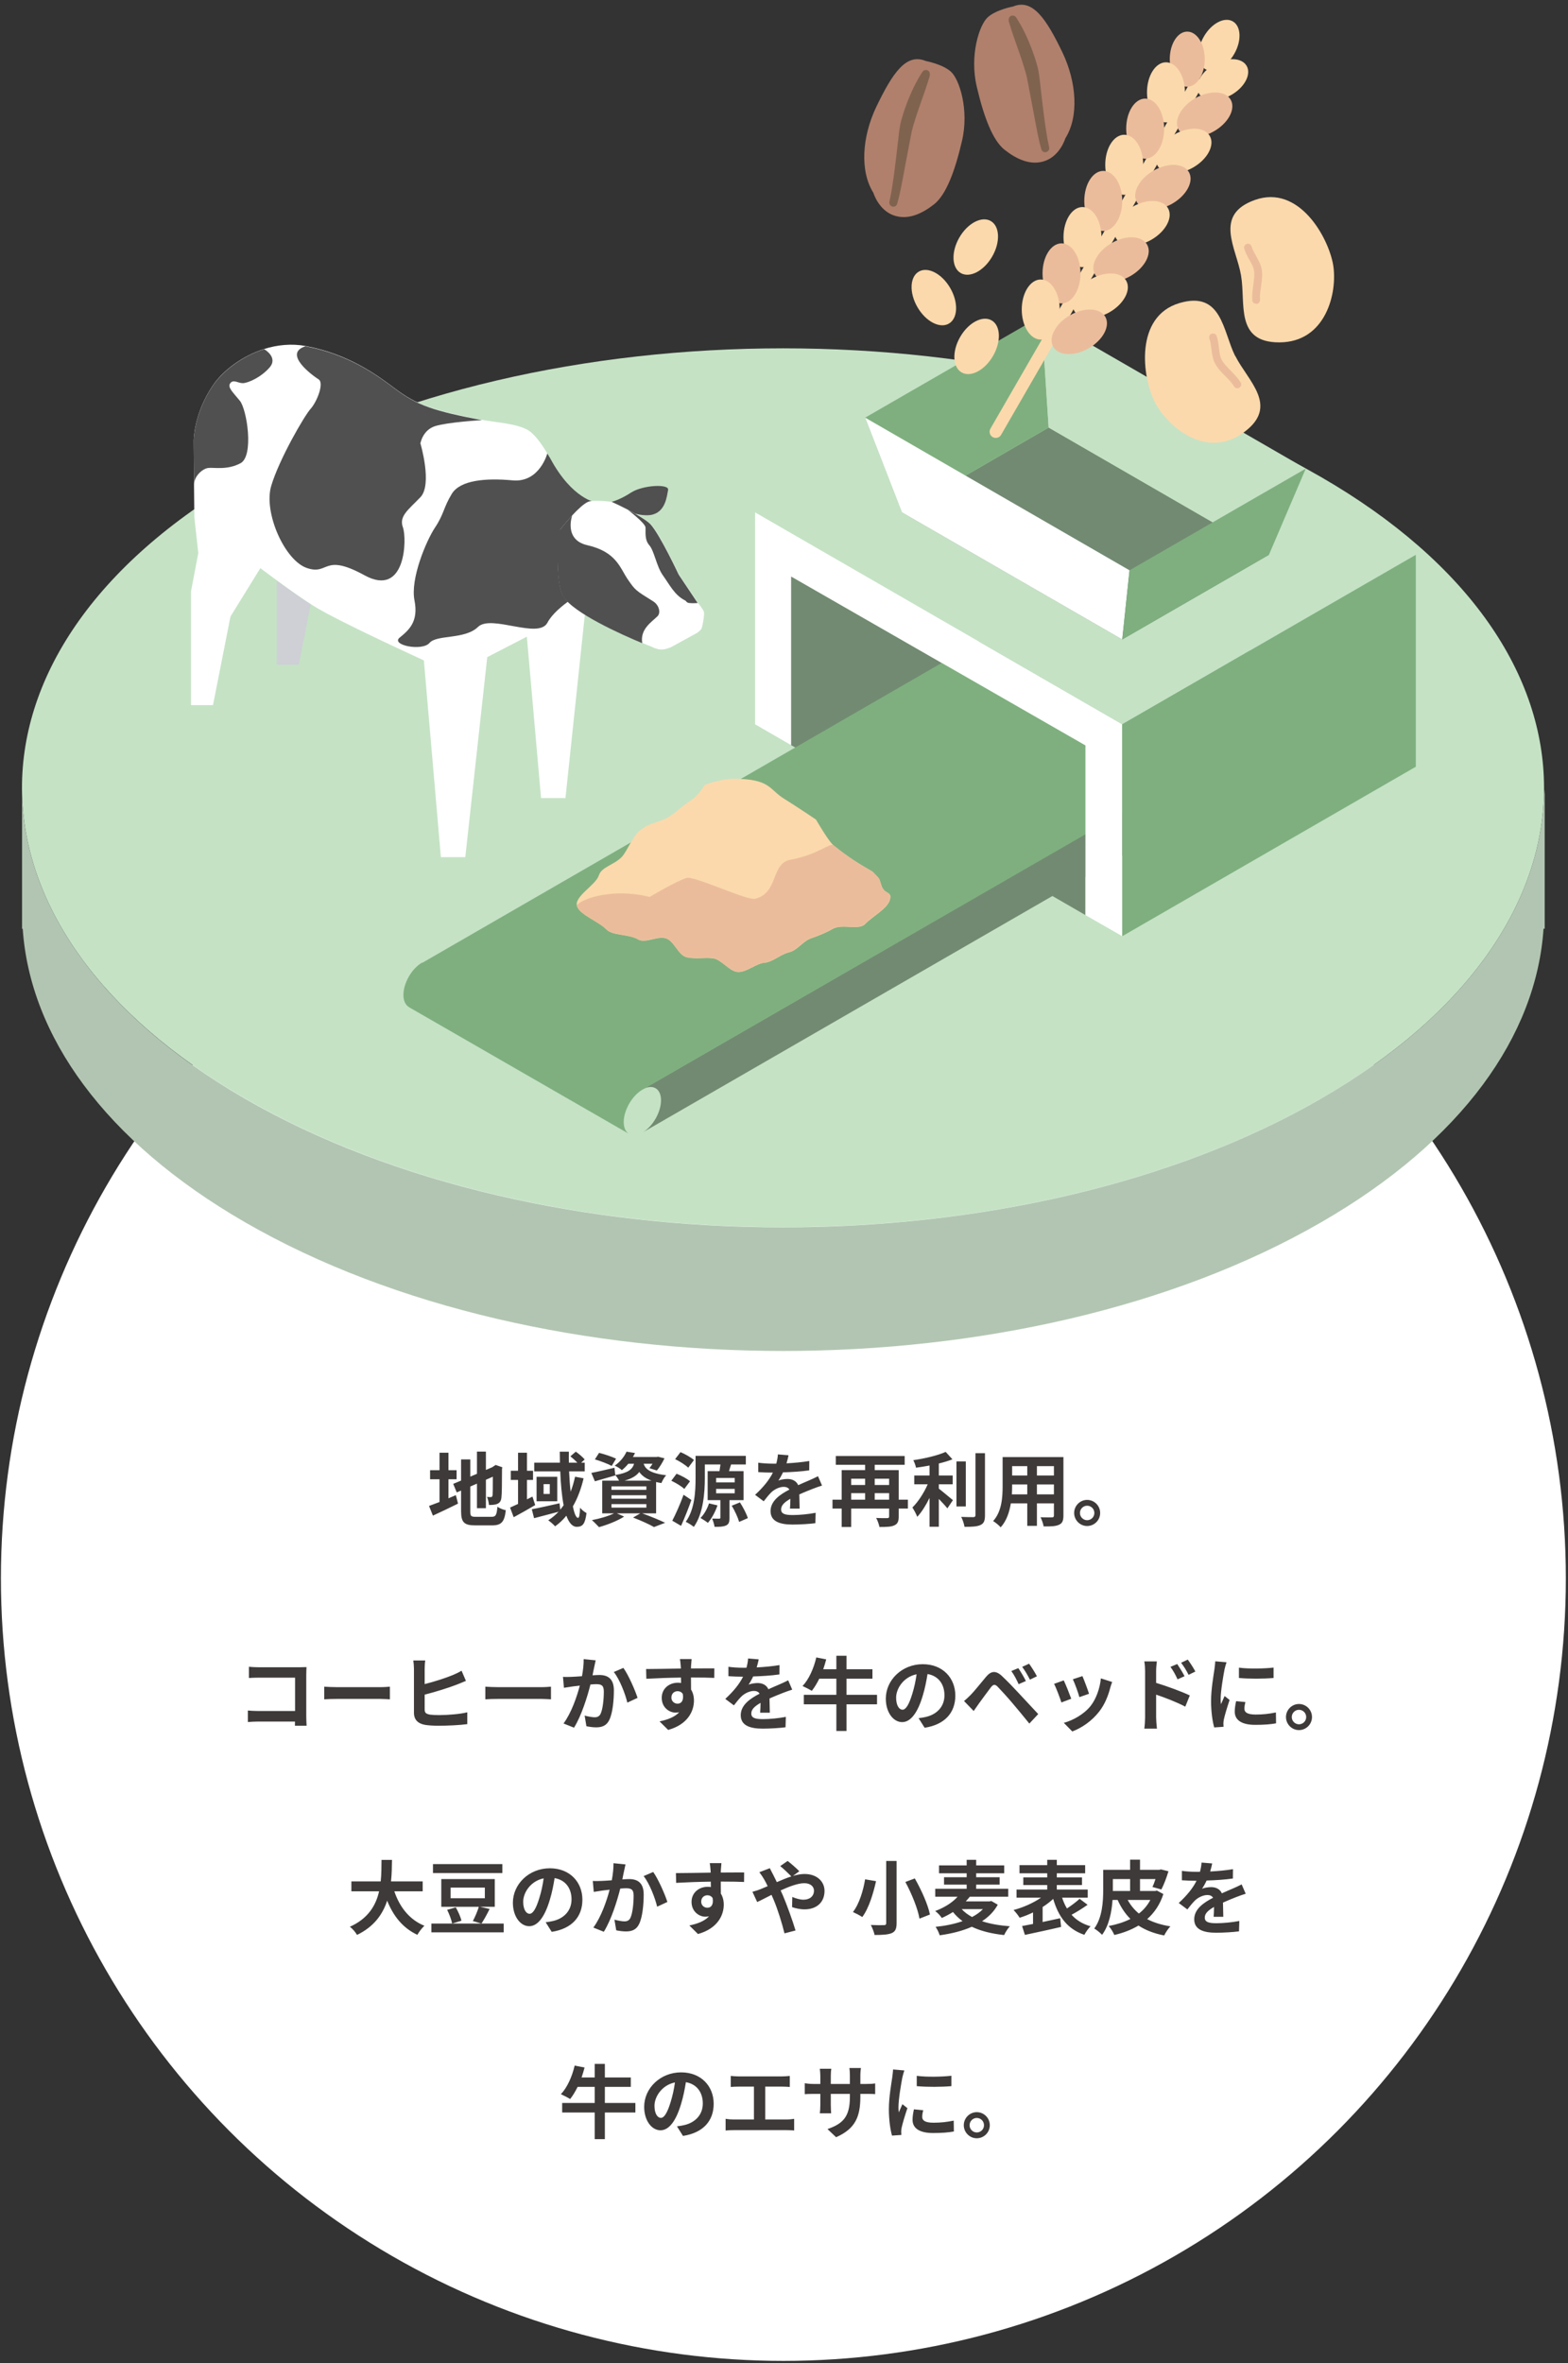 <svg width="292" height="440" viewBox="0 0 292 440" fill="none" xmlns="http://www.w3.org/2000/svg">
<rect x="0" y="0" width="292" height="440" fill="#333333" stroke="none"/>
<circle cx="145.884" cy="293.881" r="145.714" fill="white"/>
<path d="M83.512 275.44V278.98C83.977 278.785 84.442 278.59 84.892 278.395L85.297 279.97C83.707 280.765 81.997 281.575 80.617 282.205L79.897 280.405C80.437 280.21 81.097 279.955 81.847 279.67V275.44H80.092V273.745H81.847V270.49H83.512V273.745H85.027V275.44H83.512ZM88.627 282.43H91.522C92.347 282.43 92.497 282.085 92.632 280.555C93.007 280.825 93.697 281.11 94.192 281.2C93.952 283.3 93.427 284.02 91.672 284.02H88.477C86.452 284.02 85.867 283.465 85.867 281.395V277.54L85.057 277.885L84.397 276.295L85.867 275.68V271.735H87.577V274.945L88.822 274.42V270.28H90.487V273.7L91.672 273.19L91.987 272.98L92.302 272.77L93.547 273.205L93.487 273.505C93.487 276.355 93.457 278.155 93.382 278.77C93.337 279.46 93.067 279.82 92.617 280.015C92.182 280.21 91.537 280.225 91.057 280.225C91.012 279.76 90.877 279.1 90.682 278.725C90.937 278.755 91.267 278.755 91.402 278.755C91.582 278.755 91.672 278.695 91.732 278.425C91.762 278.185 91.777 277.09 91.777 274.96L90.487 275.53V280.825H88.822V276.25L87.577 276.79V281.425C87.577 282.295 87.712 282.43 88.627 282.43ZM99.157 278.665L99.667 280.24C98.347 281.02 96.892 281.845 95.662 282.505L94.987 280.705C95.407 280.525 95.917 280.285 96.472 280.03V275.56H95.122V273.85H96.472V270.49H98.137V273.85H99.262V275.56H98.137V279.175L99.157 278.665ZM107.092 274.96L108.682 275.26C108.217 277.225 107.557 278.98 106.687 280.48C106.942 281.815 107.287 282.625 107.647 282.625C107.857 282.625 107.977 282.07 108.022 280.735C108.352 281.155 108.847 281.53 109.222 281.725C108.967 283.72 108.532 284.29 107.407 284.29C106.567 284.29 105.937 283.495 105.472 282.22C104.857 282.985 104.152 283.645 103.372 284.2C103.132 283.9 102.472 283.33 102.097 283.075C102.817 282.625 103.447 282.085 104.017 281.485C102.427 281.905 100.747 282.355 99.457 282.685L99.037 281.02C100.342 280.78 102.307 280.33 104.197 279.91L104.332 281.095C104.557 280.825 104.767 280.555 104.962 280.27C104.617 278.485 104.422 276.295 104.332 273.97H99.487V272.35H104.272C104.257 271.66 104.242 270.985 104.242 270.295H105.937C105.922 270.985 105.922 271.66 105.937 272.35H107.527C107.152 271.96 106.657 271.51 106.222 271.165L107.227 270.295C107.812 270.715 108.532 271.315 108.877 271.75L108.232 272.35H108.892V273.97H105.982C106.042 275.335 106.132 276.61 106.267 277.75C106.612 276.88 106.867 275.965 107.092 274.96ZM102.382 278.17V276.34H101.227V278.17H102.382ZM99.922 274.975H103.777V279.535H99.922V274.975ZM114.727 271.6L113.917 272.95C113.227 272.575 111.817 272.035 110.782 271.735L111.562 270.52C112.552 270.76 113.977 271.24 114.727 271.6ZM113.872 280.06V280.72H120.367V280.06H113.872ZM113.872 278.41V279.055H120.367V278.41H113.872ZM113.872 276.76V277.405H120.367V276.76H113.872ZM116.302 275.695H121.342C120.187 275.275 119.497 274.72 119.047 274.075C118.522 274.78 117.682 275.305 116.302 275.695ZM122.182 281.785H119.587C121.117 282.325 122.842 283.045 123.862 283.54L121.792 284.335C120.937 283.84 119.407 283.135 117.892 282.565L119.242 281.785H114.862L116.227 282.385C114.982 283.195 113.062 283.93 111.547 284.35C111.232 284.005 110.602 283.36 110.227 283.045C111.682 282.775 113.317 282.295 114.352 281.785H112.147V275.695H115.282C115.102 275.335 114.817 274.9 114.577 274.66L114.592 274.72C113.302 275.095 111.907 275.5 110.782 275.815L110.122 274.255C111.232 274.045 112.837 273.67 114.427 273.295L114.577 274.645C116.962 274.255 117.757 273.61 118.087 272.545H117.007C116.662 272.965 116.272 273.37 115.807 273.745C115.492 273.43 114.877 273.07 114.472 272.905C115.552 272.155 116.287 271.165 116.677 270.295L118.252 270.55C118.132 270.805 118.012 271.045 117.862 271.285H122.287L122.557 271.24L123.742 271.54C123.352 272.35 122.812 273.25 122.317 273.805L120.937 273.37C121.117 273.145 121.327 272.86 121.522 272.545H119.857C120.172 273.505 121.027 274.33 124.057 274.69C123.727 275.02 123.337 275.71 123.172 276.145C122.812 276.085 122.482 276.025 122.182 275.95V281.785ZM129.232 271.855L128.167 273.28C127.657 272.785 126.592 272.095 125.722 271.69L126.727 270.385C127.582 270.745 128.677 271.36 129.232 271.855ZM128.497 275.815L127.432 277.24C126.937 276.745 125.872 276.115 125.017 275.71L125.992 274.405C126.862 274.75 127.957 275.32 128.497 275.815ZM127.297 278.32L128.752 279.295C128.197 280.9 127.492 282.625 126.832 284.11L125.197 283.15C125.812 281.98 126.667 280.075 127.297 278.32ZM132.037 279.925L133.612 280.3C133.207 281.515 132.517 282.76 131.827 283.555C131.497 283.285 130.837 282.865 130.447 282.64C131.137 281.98 131.707 280.915 132.037 279.925ZM133.357 277.225V278.05H136.822V277.225H133.357ZM133.357 275.2V276.025H136.822V275.2H133.357ZM138.472 279.325H135.847V282.61C135.847 283.375 135.742 283.795 135.217 284.035C134.692 284.275 134.002 284.305 133.072 284.29C132.997 283.825 132.802 283.195 132.622 282.76C133.132 282.775 133.747 282.775 133.927 282.775C134.092 282.775 134.152 282.73 134.152 282.565V279.325H131.782V273.925H133.987C134.047 273.52 134.122 273.07 134.167 272.68H131.257V275.215C131.257 277.855 130.987 281.83 129.202 284.305C128.887 284.02 128.137 283.555 127.702 283.36C129.382 281.035 129.532 277.645 129.532 275.215V271.075H138.892V272.68H136.147C135.997 273.115 135.877 273.535 135.757 273.925H138.472V279.325ZM136.267 280.36L137.797 279.745C138.382 280.645 139.012 281.86 139.267 282.67L137.647 283.375C137.422 282.565 136.837 281.305 136.267 280.36ZM146.842 270.97C146.767 271.345 146.662 271.84 146.467 272.47C147.892 272.395 149.392 272.26 150.712 272.035L150.697 273.775C149.272 273.985 147.427 274.105 145.807 274.15C145.552 274.705 145.252 275.245 144.952 275.68C145.342 275.5 146.152 275.38 146.647 275.38C147.562 275.38 148.312 275.77 148.642 276.535C149.422 276.175 150.052 275.92 150.667 275.65C151.252 275.395 151.777 275.155 152.332 274.87L153.082 276.61C152.602 276.745 151.807 277.045 151.297 277.24C150.622 277.51 149.767 277.84 148.852 278.26C148.867 279.1 148.897 280.21 148.912 280.9H147.112C147.157 280.45 147.172 279.73 147.187 279.07C146.062 279.715 145.462 280.3 145.462 281.05C145.462 281.875 146.167 282.1 147.637 282.1C148.912 282.1 150.577 281.935 151.897 281.68L151.837 283.615C150.847 283.75 149.002 283.87 147.592 283.87C145.237 283.87 143.497 283.3 143.497 281.365C143.497 279.445 145.297 278.245 147.007 277.36C146.782 276.985 146.377 276.85 145.957 276.85C145.117 276.85 144.187 277.33 143.617 277.885C143.167 278.335 142.732 278.875 142.222 279.535L140.617 278.335C142.192 276.88 143.257 275.545 143.932 274.195C143.857 274.195 143.797 274.195 143.737 274.195C143.122 274.195 142.027 274.165 141.202 274.105V272.35C141.967 272.47 143.077 272.53 143.842 272.53C144.067 272.53 144.322 272.53 144.562 272.53C144.727 271.93 144.832 271.345 144.862 270.805L146.842 270.97ZM162.892 279.235H165.577V278.02H162.892V279.235ZM158.512 278.02V279.235H161.107V278.02H158.512ZM161.107 275.335H158.512V276.505H161.107V275.335ZM165.577 275.335H162.892V276.505H165.577V275.335ZM169.072 279.235V280.885H167.362V282.37C167.362 283.27 167.167 283.75 166.537 284.02C165.937 284.305 165.037 284.32 163.777 284.32C163.687 283.84 163.417 283.09 163.162 282.64C163.987 282.685 164.947 282.67 165.217 282.67C165.487 282.67 165.577 282.595 165.577 282.34V280.885H158.512V284.32H156.742V280.885H155.032V279.235H156.742V273.73H161.107V272.74H155.647V271.105H168.472V272.74H162.892V273.73H167.362V279.235H169.072ZM174.832 276.37V277.18C175.567 277.735 177.052 279.01 177.457 279.325L176.422 280.855C176.062 280.39 175.432 279.715 174.832 279.1V284.275H173.107V278.905C172.432 280.27 171.637 281.56 170.812 282.43C170.632 281.905 170.197 281.14 169.912 280.69C170.992 279.64 172.087 277.93 172.762 276.37H170.257V274.735H173.107V272.875C172.252 273.04 171.397 273.175 170.587 273.28C170.512 272.89 170.287 272.26 170.077 271.885C172.237 271.57 174.652 271 176.107 270.34L177.367 271.72C176.617 272.02 175.747 272.275 174.832 272.5V274.735H177.412V276.37H174.832ZM179.857 272.11V280.495H178.117V272.11H179.857ZM181.657 270.58H183.427V282.13C183.427 283.165 183.217 283.66 182.602 283.945C181.987 284.245 180.982 284.305 179.617 284.29C179.542 283.78 179.272 282.955 179.002 282.445C179.977 282.49 180.937 282.49 181.252 282.49C181.537 282.475 181.657 282.385 181.657 282.115V270.58ZM193.102 278.245H196.267V276.4H193.102V278.245ZM188.437 278.245H191.302V276.4H188.482V276.67C188.482 277.15 188.467 277.69 188.437 278.245ZM191.302 272.995H188.482V274.735H191.302V272.995ZM196.267 274.735V272.995H193.102V274.735H196.267ZM198.037 271.3V282.19C198.037 283.15 197.827 283.63 197.227 283.9C196.612 284.2 195.697 284.23 194.347 284.215C194.287 283.735 194.002 282.97 193.777 282.505C194.617 282.55 195.607 282.535 195.877 282.535C196.162 282.535 196.267 282.445 196.267 282.175V279.925H193.102V284.11H191.302V279.925H188.242C187.972 281.56 187.432 283.21 186.352 284.38C186.067 284.05 185.347 283.435 184.942 283.225C186.577 281.425 186.712 278.755 186.712 276.655V271.3H198.037ZM202.447 279.28C203.797 279.28 204.877 280.375 204.877 281.71C204.877 283.045 203.797 284.14 202.447 284.14C201.127 284.14 200.032 283.045 200.032 281.71C200.032 280.375 201.127 279.28 202.447 279.28ZM202.447 283.06C203.197 283.06 203.797 282.46 203.797 281.71C203.797 280.96 203.197 280.36 202.447 280.36C201.727 280.36 201.112 280.96 201.112 281.71C201.112 282.46 201.727 283.06 202.447 283.06ZM46.355 310.35C46.91 310.41 47.69 310.44 48.2 310.44H55.76C56.195 310.44 56.825 310.425 57.08 310.41C57.065 310.755 57.035 311.355 57.035 311.79V319.56C57.035 320.085 57.065 320.88 57.095 321.33H54.92C54.935 321.09 54.935 320.835 54.935 320.55H48.095C47.51 320.55 46.655 320.595 46.16 320.64V318.495C46.685 318.54 47.36 318.585 48.035 318.585H54.95V312.375H48.215C47.585 312.375 46.775 312.405 46.355 312.435V310.35ZM60.38 314.055C60.92 314.1 62.015 314.145 62.795 314.145H70.85C71.555 314.145 72.215 314.085 72.605 314.055V316.41C72.245 316.395 71.48 316.335 70.85 316.335H62.795C61.94 316.335 60.935 316.365 60.38 316.41V314.055ZM79.19 309.18C79.115 309.645 79.085 310.32 79.085 310.74V313.575C80.87 313.125 82.985 312.45 84.32 311.895C84.86 311.67 85.37 311.43 85.955 311.085L86.765 312.975C86.195 313.215 85.52 313.5 85.01 313.695C83.495 314.28 81.035 315.045 79.085 315.54V318.315C79.085 318.96 79.385 319.125 80.06 319.26C80.495 319.32 81.11 319.35 81.785 319.35C83.36 319.35 85.775 319.155 87.02 318.825V321.03C85.595 321.225 83.33 321.33 81.665 321.33C80.69 321.33 79.79 321.27 79.145 321.165C77.84 320.925 77.09 320.22 77.09 318.915V310.74C77.09 310.305 77.03 309.555 76.97 309.18H79.19ZM90.38 314.055C90.92 314.1 92.015 314.145 92.795 314.145H100.85C101.555 314.145 102.215 314.085 102.605 314.055V316.41C102.245 316.395 101.48 316.335 100.85 316.335H92.795C91.94 316.335 90.935 316.365 90.38 316.41V314.055ZM110.93 309.15C110.84 309.54 110.735 310.02 110.66 310.395C110.555 310.845 110.45 311.4 110.345 311.94C110.84 311.91 111.29 311.88 111.605 311.88C113.195 311.88 114.32 312.585 114.32 314.745C114.32 316.515 114.11 318.945 113.465 320.25C112.97 321.3 112.13 321.63 111.005 321.63C110.42 321.63 109.715 321.525 109.205 321.42L108.875 319.44C109.46 319.605 110.315 319.755 110.72 319.755C111.215 319.755 111.605 319.605 111.845 319.11C112.25 318.255 112.445 316.44 112.445 314.955C112.445 313.755 111.935 313.59 110.99 313.59C110.75 313.59 110.375 313.62 109.955 313.65C109.385 315.93 108.275 319.485 106.895 321.69L104.945 320.91C106.4 318.945 107.435 315.915 107.975 313.86C107.435 313.92 106.97 313.98 106.685 314.01C106.265 314.085 105.47 314.19 105.02 314.265L104.84 312.225C105.38 312.27 105.89 312.24 106.445 312.225C106.91 312.21 107.615 312.165 108.38 312.105C108.59 310.965 108.71 309.87 108.695 308.925L110.93 309.15ZM116.09 310.56C117.02 311.85 118.28 314.715 118.73 316.14L116.825 317.025C116.435 315.36 115.37 312.645 114.305 311.325L116.09 310.56ZM128.795 308.91C128.765 309.15 128.705 309.96 128.69 310.2C128.69 310.32 128.69 310.485 128.675 310.665C130.19 310.665 132.245 310.635 133.025 310.65L133.01 312.42C132.11 312.375 130.715 312.345 128.675 312.345C128.675 313.11 128.69 313.935 128.69 314.595C129.05 315.165 129.23 315.87 129.23 316.65C129.23 318.6 128.09 321.09 124.43 322.11L122.825 320.52C124.34 320.205 125.66 319.71 126.485 318.81C126.275 318.855 126.05 318.885 125.81 318.885C124.655 318.885 123.23 317.955 123.23 316.125C123.23 314.43 124.595 313.32 126.23 313.32C126.44 313.32 126.635 313.335 126.83 313.365C126.83 313.035 126.83 312.69 126.815 312.36C124.55 312.39 122.21 312.48 120.365 312.585L120.32 310.77C122.03 310.77 124.76 310.71 126.8 310.68C126.785 310.485 126.785 310.335 126.77 310.215C126.725 309.6 126.665 309.09 126.62 308.91H128.795ZM125.03 316.095C125.03 316.785 125.585 317.22 126.185 317.22C126.815 317.22 127.37 316.74 127.16 315.42C126.95 315.075 126.59 314.895 126.185 314.895C125.6 314.895 125.03 315.3 125.03 316.095ZM141.29 308.97C141.215 309.345 141.11 309.84 140.915 310.47C142.34 310.395 143.84 310.26 145.16 310.035L145.145 311.775C143.72 311.985 141.875 312.105 140.255 312.15C140 312.705 139.7 313.245 139.4 313.68C139.79 313.5 140.6 313.38 141.095 313.38C142.01 313.38 142.76 313.77 143.09 314.535C143.87 314.175 144.5 313.92 145.115 313.65C145.7 313.395 146.225 313.155 146.78 312.87L147.53 314.61C147.05 314.745 146.255 315.045 145.745 315.24C145.07 315.51 144.215 315.84 143.3 316.26C143.315 317.1 143.345 318.21 143.36 318.9H141.56C141.605 318.45 141.62 317.73 141.635 317.07C140.51 317.715 139.91 318.3 139.91 319.05C139.91 319.875 140.615 320.1 142.085 320.1C143.36 320.1 145.025 319.935 146.345 319.68L146.285 321.615C145.295 321.75 143.45 321.87 142.04 321.87C139.685 321.87 137.945 321.3 137.945 319.365C137.945 317.445 139.745 316.245 141.455 315.36C141.23 314.985 140.825 314.85 140.405 314.85C139.565 314.85 138.635 315.33 138.065 315.885C137.615 316.335 137.18 316.875 136.67 317.535L135.065 316.335C136.64 314.88 137.705 313.545 138.38 312.195C138.305 312.195 138.245 312.195 138.185 312.195C137.57 312.195 136.475 312.165 135.65 312.105V310.35C136.415 310.47 137.525 310.53 138.29 310.53C138.515 310.53 138.77 310.53 139.01 310.53C139.175 309.93 139.28 309.345 139.31 308.805L141.29 308.97ZM163.325 315.57V317.34H157.64V322.305H155.75V317.34H149.69V315.57H155.75V312.57H152.57C152.135 313.44 151.67 314.22 151.175 314.835C150.785 314.58 149.915 314.145 149.45 313.935C150.62 312.72 151.535 310.665 152.015 308.61L153.86 308.97C153.695 309.6 153.515 310.215 153.305 310.815H155.75V308.295H157.64V310.815H162.47V312.57H157.64V315.57H163.325ZM177.905 315.72C177.905 318.885 175.97 321.12 172.19 321.705L171.065 319.92C171.635 319.86 172.055 319.77 172.46 319.68C174.38 319.23 175.88 317.85 175.88 315.66C175.88 313.59 174.755 312.045 172.73 311.7C172.52 312.975 172.265 314.355 171.83 315.765C170.93 318.795 169.64 320.655 168.005 320.655C166.34 320.655 164.96 318.825 164.96 316.29C164.96 312.825 167.96 309.87 171.845 309.87C175.565 309.87 177.905 312.45 177.905 315.72ZM166.88 316.095C166.88 317.61 167.48 318.345 168.065 318.345C168.695 318.345 169.28 317.4 169.895 315.375C170.24 314.265 170.525 312.99 170.69 311.745C168.215 312.255 166.88 314.445 166.88 316.095ZM189.635 310.605C190.055 311.22 190.715 312.315 191.045 313.005L189.695 313.59C189.26 312.645 188.885 311.91 188.33 311.145L189.635 310.605ZM191.645 309.78C192.08 310.38 192.755 311.445 193.1 312.12L191.795 312.75C191.315 311.805 190.91 311.115 190.355 310.365L191.645 309.78ZM179.525 316.725C179.975 316.365 180.305 316.035 180.77 315.585C181.445 314.895 182.615 313.425 183.65 312.195C184.535 311.145 185.42 310.98 186.59 312.075C187.595 313.02 188.75 314.22 189.65 315.195C190.655 316.26 192.185 317.925 193.34 319.155L191.69 320.925C190.685 319.68 189.41 318.135 188.525 317.1C187.655 316.065 186.32 314.61 185.78 314.055C185.3 313.575 184.985 313.605 184.55 314.145C183.965 314.895 182.9 316.38 182.3 317.19C181.955 317.67 181.595 318.195 181.325 318.585L179.525 316.725ZM201.575 312.09C201.86 312.735 202.595 314.685 202.805 315.375L201.005 316.005C200.825 315.27 200.165 313.455 199.79 312.675L201.575 312.09ZM207.11 313.185C206.93 313.665 206.84 313.98 206.75 314.28C206.36 315.795 205.73 317.355 204.71 318.675C203.315 320.475 201.44 321.735 199.685 322.395L198.11 320.79C199.76 320.355 201.845 319.215 203.09 317.655C204.11 316.38 204.83 314.385 205.01 312.51L207.11 313.185ZM198.095 312.885C198.47 313.65 199.19 315.465 199.49 316.305L197.66 316.995C197.405 316.185 196.655 314.19 196.295 313.53L198.095 312.885ZM219.23 309.84C219.65 310.47 220.25 311.43 220.595 312.105L219.29 312.69C218.855 311.745 218.525 311.145 217.97 310.365L219.23 309.84ZM221.195 309.015C221.63 309.615 222.26 310.56 222.605 311.235L221.345 311.85C220.865 310.905 220.505 310.35 219.95 309.6L221.195 309.015ZM213.245 319.785V311.16C213.245 310.62 213.2 309.885 213.095 309.345H215.435C215.375 309.87 215.3 310.53 215.3 311.16V313.35C217.295 313.95 220.19 315.015 221.57 315.69L220.73 317.775C219.17 316.95 216.92 316.08 215.3 315.54V319.785C215.3 320.205 215.375 321.255 215.45 321.87H213.095C213.185 321.285 213.245 320.37 213.245 319.785ZM230.72 310.515C232.565 310.77 235.55 310.695 237.17 310.5V312.435C235.325 312.6 232.61 312.615 230.72 312.435V310.515ZM231.92 316.92C231.8 317.415 231.74 317.775 231.74 318.18C231.74 318.84 232.31 319.245 233.84 319.245C235.175 319.245 236.285 319.125 237.605 318.855L237.635 320.88C236.66 321.06 235.46 321.165 233.765 321.165C231.185 321.165 229.94 320.25 229.94 318.705C229.94 318.12 230.03 317.52 230.195 316.755L231.92 316.92ZM228.41 309.51C228.29 309.825 228.095 310.575 228.035 310.845C227.84 311.85 227.315 314.85 227.315 316.35C227.315 316.635 227.33 317.025 227.375 317.325C227.6 316.815 227.84 316.29 228.05 315.795L228.98 316.53C228.56 317.775 228.065 319.41 227.9 320.205C227.855 320.43 227.825 320.76 227.825 320.91C227.825 321.075 227.84 321.315 227.855 321.525L226.115 321.645C225.815 320.61 225.53 318.78 225.53 316.74C225.53 314.49 225.995 311.955 226.16 310.8C226.205 310.38 226.295 309.81 226.31 309.33L228.41 309.51ZM241.895 317.28C243.245 317.28 244.325 318.375 244.325 319.71C244.325 321.045 243.245 322.14 241.895 322.14C240.575 322.14 239.48 321.045 239.48 319.71C239.48 318.375 240.575 317.28 241.895 317.28ZM241.895 321.06C242.645 321.06 243.245 320.46 243.245 319.71C243.245 318.96 242.645 318.36 241.895 318.36C241.175 318.36 240.56 318.96 240.56 319.71C240.56 320.46 241.175 321.06 241.895 321.06ZM78.712 352.16H73.432C74.422 355.085 76.237 357.44 79.042 358.58C78.592 358.955 78.007 359.75 77.722 360.26C75.007 358.985 73.267 356.795 72.097 353.9C71.287 356.405 69.667 358.745 66.487 360.275C66.202 359.78 65.677 359.135 65.152 358.76C68.587 357.23 70.012 354.74 70.597 352.16H65.437V350.315H70.897C71.047 348.905 71.032 347.54 71.047 346.31H72.997C72.982 347.54 72.967 348.92 72.817 350.315H78.712V352.16ZM93.547 347.09V348.755H80.632V347.09H93.547ZM83.272 355.61L84.877 355.145C85.312 355.91 85.792 356.945 85.927 357.635L84.202 358.16C84.082 357.5 83.677 356.42 83.272 355.61ZM83.917 351.47V353.45H90.292V351.47H83.917ZM89.377 355.04L91.177 355.445C90.682 356.465 90.112 357.485 89.662 358.16L88.057 357.695C88.462 356.945 88.927 355.865 89.167 355.04H82.177V349.88H92.137V355.04H89.377ZM93.802 358.16V359.795H80.332V358.16H93.802ZM108.457 353.72C108.457 356.885 106.522 359.12 102.742 359.705L101.617 357.92C102.187 357.86 102.607 357.77 103.012 357.68C104.932 357.23 106.432 355.85 106.432 353.66C106.432 351.59 105.307 350.045 103.282 349.7C103.072 350.975 102.817 352.355 102.382 353.765C101.482 356.795 100.192 358.655 98.557 358.655C96.892 358.655 95.512 356.825 95.512 354.29C95.512 350.825 98.512 347.87 102.397 347.87C106.117 347.87 108.457 350.45 108.457 353.72ZM97.432 354.095C97.432 355.61 98.032 356.345 98.617 356.345C99.247 356.345 99.832 355.4 100.447 353.375C100.792 352.265 101.077 350.99 101.242 349.745C98.767 350.255 97.432 352.445 97.432 354.095ZM116.482 347.15C116.392 347.54 116.287 348.02 116.212 348.395C116.107 348.845 116.002 349.4 115.897 349.94C116.392 349.91 116.842 349.88 117.157 349.88C118.747 349.88 119.872 350.585 119.872 352.745C119.872 354.515 119.662 356.945 119.017 358.25C118.522 359.3 117.682 359.63 116.557 359.63C115.972 359.63 115.267 359.525 114.757 359.42L114.427 357.44C115.012 357.605 115.867 357.755 116.272 357.755C116.767 357.755 117.157 357.605 117.397 357.11C117.802 356.255 117.997 354.44 117.997 352.955C117.997 351.755 117.487 351.59 116.542 351.59C116.302 351.59 115.927 351.62 115.507 351.65C114.937 353.93 113.827 357.485 112.447 359.69L110.497 358.91C111.952 356.945 112.987 353.915 113.527 351.86C112.987 351.92 112.522 351.98 112.237 352.01C111.817 352.085 111.022 352.19 110.572 352.265L110.392 350.225C110.932 350.27 111.442 350.24 111.997 350.225C112.462 350.21 113.167 350.165 113.932 350.105C114.142 348.965 114.262 347.87 114.247 346.925L116.482 347.15ZM121.642 348.56C122.572 349.85 123.832 352.715 124.282 354.14L122.377 355.025C121.987 353.36 120.922 350.645 119.857 349.325L121.642 348.56ZM134.347 346.91C134.317 347.15 134.257 347.96 134.242 348.2C134.242 348.32 134.242 348.485 134.227 348.665C135.742 348.665 137.797 348.635 138.577 348.65L138.562 350.42C137.662 350.375 136.267 350.345 134.227 350.345C134.227 351.11 134.242 351.935 134.242 352.595C134.602 353.165 134.782 353.87 134.782 354.65C134.782 356.6 133.642 359.09 129.982 360.11L128.377 358.52C129.892 358.205 131.212 357.71 132.037 356.81C131.827 356.855 131.602 356.885 131.362 356.885C130.207 356.885 128.782 355.955 128.782 354.125C128.782 352.43 130.147 351.32 131.782 351.32C131.992 351.32 132.187 351.335 132.382 351.365C132.382 351.035 132.382 350.69 132.367 350.36C130.102 350.39 127.762 350.48 125.917 350.585L125.872 348.77C127.582 348.77 130.312 348.71 132.352 348.68C132.337 348.485 132.337 348.335 132.322 348.215C132.277 347.6 132.217 347.09 132.172 346.91H134.347ZM130.582 354.095C130.582 354.785 131.137 355.22 131.737 355.22C132.367 355.22 132.922 354.74 132.712 353.42C132.502 353.075 132.142 352.895 131.737 352.895C131.152 352.895 130.582 353.3 130.582 354.095ZM140.122 352.25C140.707 352.1 141.367 351.875 141.607 351.77C142.042 351.59 142.507 351.395 142.957 351.2C142.747 350.75 142.522 350.315 142.297 349.925C142.087 349.55 141.712 348.995 141.412 348.605L143.362 347.855C143.497 348.125 143.797 348.74 143.962 349.025C144.187 349.46 144.427 349.94 144.667 350.45C145.582 350.045 146.497 349.67 147.367 349.385C146.827 348.83 145.867 347.9 145.297 347.465L146.677 346.505C147.217 346.91 148.342 347.885 148.852 348.425L147.667 349.295C148.417 349.07 149.152 348.935 149.827 348.935C152.152 348.935 153.547 350.345 153.547 352.085C153.547 354.185 152.107 355.52 149.812 355.52C149.002 355.52 148.072 355.31 147.502 355.1L147.547 353.21C148.222 353.495 148.972 353.72 149.632 353.72C150.757 353.72 151.582 353.105 151.582 352.025C151.582 351.26 150.907 350.645 149.782 350.645C148.612 350.645 146.977 351.26 145.372 351.995C145.522 352.31 145.657 352.625 145.792 352.925C146.497 354.56 147.652 357.77 148.147 359.45L146.092 359.99C145.627 358.1 144.847 355.565 144.082 353.75C143.947 353.435 143.812 353.12 143.677 352.82C142.597 353.36 141.652 353.87 141.007 354.155L140.122 352.25ZM165.033 346.505H166.968V358.07C166.968 359.165 166.713 359.66 166.053 359.945C165.348 360.23 164.328 360.29 162.873 360.29C162.768 359.765 162.438 358.925 162.168 358.43C163.143 358.475 164.253 358.475 164.583 358.46C164.913 358.46 165.033 358.355 165.033 358.07V346.505ZM168.603 350.42L170.358 349.76C171.573 351.89 172.803 354.605 173.178 356.48L171.228 357.245C170.928 355.43 169.788 352.61 168.603 350.42ZM161.103 349.925L163.143 350.27C162.633 352.505 161.823 355.295 160.578 356.945C160.128 356.645 159.303 356.225 158.838 356.015C160.038 354.5 160.788 351.875 161.103 349.925ZM183.048 355.475H179.088C179.598 356.045 180.258 356.525 181.023 356.945C181.818 356.525 182.508 356.045 183.048 355.475ZM184.608 353.96L185.808 354.65C185.118 355.925 184.098 356.93 182.883 357.725C184.353 358.22 186.108 358.52 188.058 358.67C187.683 359.06 187.218 359.81 186.993 360.305C184.638 360.05 182.643 359.555 180.978 358.76C179.193 359.555 177.123 360.05 174.993 360.35C174.858 359.885 174.528 359.18 174.228 358.775C175.998 358.595 177.723 358.25 179.253 357.71C178.578 357.23 177.978 356.645 177.468 356.015C176.838 356.405 176.163 356.78 175.383 357.125C175.128 356.705 174.558 356.105 174.153 355.835C176.058 355.115 177.453 354.155 178.323 353.165H174.168V351.695H180.018V350.915H175.803V349.535H180.018V348.8H174.873V347.33H180.018V346.295H181.788V347.33H187.008V348.8H181.788V349.535H186.153V350.915H181.788V351.695H187.758V353.165H180.603C180.363 353.465 180.108 353.75 179.853 354.035H184.293L184.608 353.96ZM201.048 353.555L202.533 354.665C201.588 355.34 200.478 356.03 199.548 356.525C200.433 357.515 201.603 358.25 203.088 358.67C202.698 359.045 202.188 359.765 201.933 360.26C198.768 359.18 197.118 356.9 196.128 353.57C195.558 354.11 194.883 354.62 194.163 355.085V357.875C195.228 357.65 196.353 357.41 197.433 357.17L197.598 358.79C195.243 359.345 192.723 359.87 190.863 360.275L190.338 358.625C190.923 358.52 191.628 358.385 192.378 358.235V356.09C191.553 356.495 190.713 356.825 189.888 357.08C189.633 356.675 189.123 356 188.748 355.64C190.533 355.175 192.453 354.32 193.863 353.345H189.303V351.83H195.018V350.99H190.563V349.565H195.018V348.8H189.858V347.285H195.018V346.295H196.803V347.285H202.083V348.8H196.803V349.565H201.498V350.99H196.803V351.83H202.563V353.345H197.793C198.033 354.08 198.318 354.74 198.693 355.355C199.533 354.8 200.433 354.125 201.048 353.555ZM214.218 353.765H210.003C210.528 354.74 211.233 355.595 212.088 356.3C212.973 355.625 213.693 354.77 214.218 353.765ZM207.243 351.86V352.1H210.453V349.88H207.243V351.86ZM215.448 352.025L216.648 352.67C216.018 354.62 214.968 356.15 213.633 357.335C214.833 357.965 216.273 358.415 217.953 358.685C217.548 359.09 217.053 359.87 216.798 360.38C214.893 360.005 213.318 359.39 212.013 358.535C210.678 359.33 209.148 359.915 207.513 360.29C207.333 359.825 206.823 358.985 206.463 358.625C207.948 358.34 209.328 357.905 210.513 357.305C209.538 356.33 208.758 355.16 208.128 353.765H207.183C207.033 355.955 206.538 358.52 205.233 360.26C204.933 359.915 204.168 359.3 203.778 359.09C205.293 357.035 205.443 354.02 205.443 351.86V348.155H210.453V346.265H212.298V348.155H215.898L216.198 348.08L217.593 348.425C217.248 349.625 216.723 350.96 216.273 351.815L214.608 351.35C214.803 350.975 214.998 350.435 215.178 349.88H212.298V352.1H215.118L215.448 352.025ZM225.738 346.97C225.663 347.345 225.558 347.84 225.363 348.47C226.788 348.395 228.288 348.26 229.608 348.035L229.593 349.775C228.168 349.985 226.323 350.105 224.703 350.15C224.448 350.705 224.148 351.245 223.848 351.68C224.238 351.5 225.048 351.38 225.543 351.38C226.458 351.38 227.208 351.77 227.538 352.535C228.318 352.175 228.948 351.92 229.563 351.65C230.148 351.395 230.673 351.155 231.228 350.87L231.978 352.61C231.498 352.745 230.703 353.045 230.193 353.24C229.518 353.51 228.663 353.84 227.748 354.26C227.763 355.1 227.793 356.21 227.808 356.9H226.008C226.053 356.45 226.068 355.73 226.083 355.07C224.958 355.715 224.358 356.3 224.358 357.05C224.358 357.875 225.063 358.1 226.533 358.1C227.808 358.1 229.473 357.935 230.793 357.68L230.733 359.615C229.743 359.75 227.898 359.87 226.488 359.87C224.133 359.87 222.393 359.3 222.393 357.365C222.393 355.445 224.193 354.245 225.903 353.36C225.678 352.985 225.273 352.85 224.853 352.85C224.013 352.85 223.083 353.33 222.513 353.885C222.063 354.335 221.628 354.875 221.118 355.535L219.513 354.335C221.088 352.88 222.153 351.545 222.828 350.195C222.753 350.195 222.693 350.195 222.633 350.195C222.018 350.195 220.923 350.165 220.098 350.105V348.35C220.863 348.47 221.973 348.53 222.738 348.53C222.963 348.53 223.218 348.53 223.458 348.53C223.623 347.93 223.728 347.345 223.758 346.805L225.738 346.97ZM118.325 391.57V393.34H112.64V398.305H110.75V393.34H104.69V391.57H110.75V388.57H107.57C107.135 389.44 106.67 390.22 106.175 390.835C105.785 390.58 104.915 390.145 104.45 389.935C105.62 388.72 106.535 386.665 107.015 384.61L108.86 384.97C108.695 385.6 108.515 386.215 108.305 386.815H110.75V384.295H112.64V386.815H117.47V388.57H112.64V391.57H118.325ZM132.905 391.72C132.905 394.885 130.97 397.12 127.19 397.705L126.065 395.92C126.635 395.86 127.055 395.77 127.46 395.68C129.38 395.23 130.88 393.85 130.88 391.66C130.88 389.59 129.755 388.045 127.73 387.7C127.52 388.975 127.265 390.355 126.83 391.765C125.93 394.795 124.64 396.655 123.005 396.655C121.34 396.655 119.96 394.825 119.96 392.29C119.96 388.825 122.96 385.87 126.845 385.87C130.565 385.87 132.905 388.45 132.905 391.72ZM121.88 392.095C121.88 393.61 122.48 394.345 123.065 394.345C123.695 394.345 124.28 393.4 124.895 391.375C125.24 390.265 125.525 388.99 125.69 387.745C123.215 388.255 121.88 390.445 121.88 392.095ZM136.085 386.53C136.475 386.575 137.09 386.62 137.51 386.62H145.67C146.12 386.62 146.645 386.575 147.08 386.53V388.585C146.63 388.555 146.105 388.525 145.67 388.525H142.505V394.645H146.48C147.02 394.645 147.5 394.585 147.89 394.525V396.7C147.455 396.64 146.825 396.625 146.48 396.625H136.595C136.145 396.625 135.62 396.64 135.125 396.7V394.525C135.59 394.6 136.13 394.645 136.595 394.645H140.405V388.525H137.51C137.105 388.525 136.46 388.555 136.085 388.585V386.53ZM160.22 390.37C160.22 394.09 159.32 396.355 155.705 397.945L154.1 396.43C156.995 395.425 158.27 394.135 158.27 390.445V389.875H154.715V391.915C154.715 392.575 154.76 393.19 154.775 393.49H152.675C152.72 393.19 152.765 392.59 152.765 391.915V389.875H151.49C150.74 389.875 150.2 389.905 149.87 389.935V387.895C150.125 387.94 150.74 388.03 151.49 388.03H152.765V386.545C152.765 386.11 152.72 385.645 152.675 385.195H154.805C154.76 385.48 154.715 385.96 154.715 386.545V388.03H158.27V386.455C158.27 385.855 158.225 385.36 158.18 385.06H160.325C160.28 385.36 160.22 385.855 160.22 386.455V388.03H161.33C162.125 388.03 162.575 388 162.98 387.925V389.92C162.65 389.89 162.125 389.875 161.33 389.875H160.22V390.37ZM170.72 386.515C172.565 386.77 175.55 386.695 177.17 386.5V388.435C175.325 388.6 172.61 388.615 170.72 388.435V386.515ZM171.92 392.92C171.8 393.415 171.74 393.775 171.74 394.18C171.74 394.84 172.31 395.245 173.84 395.245C175.175 395.245 176.285 395.125 177.605 394.855L177.635 396.88C176.66 397.06 175.46 397.165 173.765 397.165C171.185 397.165 169.94 396.25 169.94 394.705C169.94 394.12 170.03 393.52 170.195 392.755L171.92 392.92ZM168.41 385.51C168.29 385.825 168.095 386.575 168.035 386.845C167.84 387.85 167.315 390.85 167.315 392.35C167.315 392.635 167.33 393.025 167.375 393.325C167.6 392.815 167.84 392.29 168.05 391.795L168.98 392.53C168.56 393.775 168.065 395.41 167.9 396.205C167.855 396.43 167.825 396.76 167.825 396.91C167.825 397.075 167.84 397.315 167.855 397.525L166.115 397.645C165.815 396.61 165.53 394.78 165.53 392.74C165.53 390.49 165.995 387.955 166.16 386.8C166.205 386.38 166.295 385.81 166.31 385.33L168.41 385.51ZM181.895 393.28C183.245 393.28 184.325 394.375 184.325 395.71C184.325 397.045 183.245 398.14 181.895 398.14C180.575 398.14 179.48 397.045 179.48 395.71C179.48 394.375 180.575 393.28 181.895 393.28ZM181.895 397.06C182.645 397.06 183.245 396.46 183.245 395.71C183.245 394.96 182.645 394.36 181.895 394.36C181.175 394.36 180.56 394.96 180.56 395.71C180.56 396.46 181.175 397.06 181.895 397.06Z" fill="#3E3A39"/>
<g clip-path="url(#clip0_1_8341)">
<path d="M246.051 204.53C190.705 236.489 100.971 236.489 45.625 204.53C18.49 188.888 4.661 168.452 4.108 147.924C3.555 126.566 17.384 105.116 45.594 88.829C100.94 56.868 190.674 56.868 246.02 88.829C273.678 104.808 287.537 125.736 287.537 146.694C287.537 167.622 273.708 188.58 246.02 204.56L246.051 204.53Z" fill="#C5E2C5"/>
<path d="M287.66 172.938V147.924L287.537 146.694C287.537 167.622 273.708 188.58 246.02 204.56C190.674 236.52 100.94 236.52 45.594 204.56C18.49 188.888 4.661 168.452 4.108 147.924V172.938H4.231C5.583 192.79 19.381 212.427 45.625 227.578C100.971 259.537 190.705 259.537 246.051 227.578C272.326 212.427 286.124 192.79 287.445 172.908" fill="#B2C5B2"/>
<path d="M147.313 138.735V107.328L202.136 138.796V170.388L147.313 138.735Z" fill="#728A72"/>
<path d="M110.989 93.592C110.989 93.592 106.564 93.039 102.446 85.387C102.261 85.08 102.108 84.742 101.923 84.434C100.694 82.345 99.311 80.562 98.082 79.948C95.777 78.811 92.489 78.688 89.723 78.165C80.934 76.506 77.615 75.43 73.528 72.326C70.455 70.022 65.108 65.965 56.934 64.429C54.291 63.937 51.617 64.213 49.19 64.982C45.041 66.303 41.476 69.038 39.632 71.773C36.037 77.059 36.068 82.068 36.068 82.068L36.129 90.273L36.19 96.296L36.928 102.996L35.576 110.064V131.299H39.663L42.92 114.796L48.483 105.792C49.528 106.56 50.572 107.359 51.587 108.097C53.953 109.818 56.165 111.385 57.886 112.491C58.409 112.829 58.9 113.137 59.331 113.383C63.326 115.687 72.791 120.143 78.937 122.971L82.102 159.602H86.65L90.737 122.356L98.113 118.545L100.756 148.6H105.304L109.084 112.829L109.391 109.695L110.989 93.531" fill="white"/>
<path d="M56.934 64.46C52.539 65.812 58.255 69.961 59.331 70.637C60.406 71.313 59.023 74.816 57.856 76.107C56.688 77.398 51.986 85.51 50.511 90.458C49.036 95.406 53 104.348 57.149 105.762C61.297 107.176 60.13 102.873 67.874 107.114C75.587 111.355 75.802 100.292 75.034 98.202C74.266 96.113 76.017 94.945 78.292 92.579C80.566 90.212 78.292 82.56 78.292 82.56C78.292 82.56 78.691 80.071 81.057 79.334C83.424 78.596 89.754 78.227 89.754 78.227C80.965 76.568 77.646 75.492 73.559 72.388C70.486 70.084 65.139 66.027 56.965 64.491L56.934 64.46Z" fill="#505050"/>
<path d="M49.19 65.013C49.19 65.013 51.863 66.518 50.204 68.424C48.544 70.329 46.147 71.312 45.256 71.343C44.365 71.374 43.474 70.575 42.89 71.343C42.306 72.111 43.351 73.002 44.672 74.631C45.993 76.26 47.315 84.895 44.795 86.247C42.275 87.6 39.786 86.985 38.741 87.139C37.696 87.292 36.129 88.644 36.129 90.304L36.068 82.099C36.068 82.099 36.037 77.09 39.632 71.804C41.507 69.069 45.041 66.334 49.19 65.013Z" fill="#505050"/>
<path d="M101.924 84.434C101.924 84.434 100.479 89.904 95.47 89.444C90.461 88.983 85.698 89.382 84.13 91.963C82.563 94.545 82.686 95.713 81.027 98.202C79.367 100.691 76.386 107.79 77.185 111.785C77.984 115.78 76.11 117.347 74.42 118.73C72.729 120.113 78.599 121.311 79.982 119.713C81.365 118.115 86.558 119.129 89.017 116.732C91.475 114.335 100.295 119.099 101.954 115.933C103.614 112.768 109.422 109.726 109.422 109.726L111.02 93.561C111.02 93.561 106.595 93.008 102.477 85.356" fill="#505050"/>
<path d="M51.556 108.128V123.77H55.643L57.856 112.522C56.104 111.416 53.891 109.849 51.556 108.128Z" fill="#CFCFD6"/>
<path d="M113.908 93.438C113.908 93.438 110.528 93.008 109.514 93.438C108.746 93.776 107.609 94.821 106.594 95.927C105.212 97.433 104.013 99.001 104.013 99.001C104.013 99.001 103.306 108.466 104.904 111.016C106.871 114.151 115.752 118.115 119.594 119.713C120.7 120.174 121.407 120.451 121.407 120.451C121.407 120.451 122.359 120.942 123.158 120.942C124.019 120.942 125.002 120.481 125.002 120.481L129.827 117.838C129.827 117.838 130.441 117.377 130.595 117.132C130.779 116.824 130.933 115.81 130.933 115.81C130.933 115.81 131.21 114.397 131.087 113.936C130.964 113.444 129.95 112.245 129.95 112.245L126.416 106.96C126.416 106.96 123.005 99.677 121.222 97.648C120.7 97.064 119.532 96.327 118.303 95.62C117.842 95.374 117.381 95.098 116.92 94.883C115.322 94.053 113.908 93.408 113.908 93.408V93.438Z" fill="white"/>
<path d="M118.303 95.651C118.303 95.651 119.839 96.081 121.13 95.897C123.957 95.467 124.172 92.394 124.418 91.226C124.664 90.058 119.747 90.304 117.565 91.687C115.414 93.1 113.908 93.438 113.908 93.438C113.908 93.438 116.244 94.483 118.303 95.651Z" fill="#505050"/>
<path d="M119.593 119.713C119.194 117.101 121.345 115.841 122.451 114.734C123.066 114.12 122.789 112.676 121.591 111.938C118.333 109.91 118.303 109.91 116.889 107.851C115.476 105.792 114.799 102.749 109.391 101.52C104.904 100.506 106.564 95.958 106.564 95.958C105.181 97.464 103.982 99.031 103.982 99.031C103.982 99.031 103.275 108.496 104.873 111.047C106.84 114.181 115.721 118.146 119.563 119.744L119.593 119.713Z" fill="#505050"/>
<path d="M129.98 112.276C129.98 112.276 128.966 112.368 128.29 112.276C127.798 112.184 127.86 111.938 127.553 111.784C125.647 110.832 124.725 108.926 123.435 107.113C122.267 105.484 121.837 102.565 120.915 101.52C119.993 100.475 120.269 99.031 120.208 98.201C120.146 97.371 116.889 94.913 116.889 94.913C117.35 95.159 117.811 95.405 118.272 95.651C119.501 96.357 120.669 97.095 121.191 97.679C122.974 99.707 126.385 106.99 126.385 106.99L129.919 112.276H129.98Z" fill="#505050"/>
<path d="M105.457 98.201C105.457 98.201 102.446 99.553 99.834 99.615C97.221 99.676 95.009 101.366 95.255 101.95C95.501 102.534 97.436 105.822 101.309 104.562C105.181 103.302 106.01 101.643 106.164 101.121C106.318 100.598 106.656 98.785 105.457 98.232V98.201Z" fill="#505050"/>
<path d="M123.067 204.898C123.067 207.11 121.499 209.815 119.594 210.921C118.58 211.505 117.658 211.535 117.013 211.075C116.46 210.675 116.121 209.937 116.121 208.893C116.121 206.68 117.689 203.976 119.594 202.869C121.53 201.763 123.067 202.654 123.067 204.867V204.898Z" fill="#C5E2C5"/>
<path d="M224.232 142.515V150.535L119.625 210.89C121.561 209.784 123.097 207.08 123.097 204.867C123.097 202.654 121.53 201.763 119.625 202.87L224.232 142.515Z" fill="#728A72"/>
<path d="M78.599 179.299V179.238C76.663 180.344 75.127 183.048 75.127 185.261C75.127 186.367 75.526 187.135 76.141 187.504H76.11L117.043 211.075C116.49 210.675 116.152 209.938 116.152 208.923C116.152 206.711 117.719 204.007 119.625 202.9L247.126 129.423L206.101 105.699" fill="#7FAF7F"/>
<path d="M208.989 134.863L263.659 103.302L195.283 63.813L140.613 95.405L208.989 134.863Z" fill="#C5E2C5"/>
<path d="M162.402 162.244C160.097 160.922 157.946 159.632 155.211 157.388C154.289 156.651 151.953 152.594 151.953 152.594C151.953 152.594 147.774 149.798 146.114 148.784C143.195 147.032 143.564 145.004 136.588 145.004C134.283 145.004 131.241 146.141 131.241 146.141C131.241 146.141 130.104 148.2 128.26 149.306C127.031 150.044 125.617 151.55 124.234 152.287C122.605 153.148 120.946 153.24 119.624 154.315C117.842 155.329 116.92 158.402 115.752 159.601C114.308 161.076 112.034 161.383 111.512 163.012C110.928 164.825 106.871 166.915 107.455 168.728C107.978 170.357 111.512 171.586 112.925 173.061C114.093 174.26 117.074 173.891 118.856 174.936C120.208 175.735 122.513 174.167 124.08 174.751C125.648 175.335 126.293 177.886 127.922 178.255C129.551 178.623 131.118 178.255 132.746 178.439C134.375 178.623 135.881 180.99 137.51 180.99C139.138 180.99 140.767 179.422 142.365 179.269C143.963 179.115 145.346 177.701 146.913 177.333C148.481 176.964 149.464 175.304 150.97 174.751C152.476 174.198 153.674 173.768 155.057 172.969C156.839 171.955 159.912 173.276 161.08 172.078C162.525 170.603 165.167 169.25 165.69 167.652C166.274 165.839 164.737 166.7 164.153 164.887C163.631 163.258 163.877 163.75 162.463 162.275L162.402 162.244Z" fill="#FBD9AC"/>
<path d="M162.401 162.244C160.097 160.923 157.946 159.632 155.21 157.389C154.565 156.866 152.353 159.14 147.159 160.093C143.533 160.769 145.008 166.3 140.613 167.345C139.077 167.714 129.458 163.105 127.891 163.473C126.201 163.904 120.976 167.007 120.976 167.007C113.14 165.071 107.209 167.96 107.424 168.697C107.947 170.326 111.481 171.555 112.894 173.031C114.062 174.229 117.043 173.86 118.825 174.905C120.177 175.704 122.482 174.137 124.05 174.721C125.617 175.305 126.262 177.855 127.891 178.224C129.52 178.593 131.087 178.224 132.716 178.408C134.344 178.593 135.85 180.959 137.479 180.959C139.108 180.959 140.736 179.392 142.334 179.238C143.932 179.084 145.315 177.671 146.882 177.302C148.45 176.933 149.433 175.274 150.939 174.721C152.445 174.168 153.643 173.737 155.026 172.938C156.808 171.924 159.882 173.246 161.049 172.047C162.494 170.572 165.137 169.22 165.659 167.622C166.243 165.809 164.706 166.669 164.122 164.856C163.6 163.227 163.846 163.719 162.432 162.244H162.401Z" fill="#EBBC9B"/>
<path d="M167.964 95.405L208.989 119.068L236.309 103.303L195.283 79.609L167.964 95.405Z" fill="#728A72"/>
<path d="M161.111 77.765L167.964 95.405L195.283 79.609L193.931 58.835L161.111 77.765Z" fill="#7FAF7F"/>
<path d="M193.931 58.835L195.283 79.609L236.309 103.302L243.162 87.261L193.931 58.835Z" fill="#C5E2C5"/>
<path d="M140.613 95.404V134.862L147.313 138.735V107.328L202.136 138.796V170.387L208.989 174.321V134.862L140.613 95.404Z" fill="white"/>
<path d="M208.989 134.863L263.659 103.303V142.761L208.989 174.321V134.863Z" fill="#7FAF7F"/>
<path d="M208.989 119.067L210.342 106.191L161.111 77.765L167.964 95.405L208.989 119.067Z" fill="white"/>
<path d="M210.342 106.191L243.162 87.261L236.309 103.302L208.989 119.067L210.342 106.191Z" fill="#7FAF7F"/>
<path d="M230.04 66.272C232.376 70.943 238.307 75.614 231.638 80.5C224.631 85.663 217.348 79.425 215.013 74.784C212.677 70.144 211.294 58.927 219.622 56.438C227.551 54.072 227.704 61.632 230.009 66.272H230.04Z" fill="#FBD9AC"/>
<path d="M230.777 72.233C230.439 72.387 230.04 72.295 229.825 71.957C229.425 71.311 228.811 70.666 228.196 70.051C227.428 69.283 226.66 68.484 226.199 67.531C225.799 66.733 225.707 65.841 225.584 64.95C225.492 64.274 225.43 63.598 225.215 63.045C225.092 62.676 225.277 62.246 225.645 62.123C226.014 62 226.444 62.184 226.567 62.553C226.813 63.26 226.905 64.028 226.998 64.766C227.09 65.565 227.182 66.302 227.459 66.886C227.827 67.624 228.503 68.331 229.21 69.037C229.856 69.713 230.532 70.389 231.023 71.188C231.238 71.526 231.146 71.987 230.777 72.203C230.777 72.203 230.747 72.203 230.716 72.233H230.777Z" fill="#EBBC9B"/>
<path d="M231.116 51.337C232.007 56.469 229.948 63.752 238.214 63.752C246.942 63.752 249.124 54.44 248.263 49.308C247.372 44.176 241.902 34.312 233.697 37.231C225.922 39.997 230.255 46.174 231.116 51.306V51.337Z" fill="#FBD9AC"/>
<path d="M234.035 56.591C234.404 56.53 234.65 56.192 234.65 55.823C234.588 55.055 234.711 54.163 234.834 53.334C234.988 52.258 235.141 51.152 234.957 50.107C234.803 49.246 234.342 48.447 233.912 47.648C233.574 47.034 233.236 46.481 233.082 45.897C232.959 45.528 232.56 45.282 232.191 45.405C231.822 45.528 231.577 45.928 231.699 46.296C231.915 47.034 232.283 47.71 232.652 48.355C233.052 49.062 233.42 49.707 233.513 50.322C233.666 51.121 233.513 52.074 233.39 53.088C233.267 54.01 233.144 54.962 233.205 55.884C233.205 56.284 233.574 56.591 233.974 56.56H234.035V56.591Z" fill="#EBBC9B"/>
<path d="M162.648 35.909C160.097 31.852 160.527 25.491 163.17 19.929C166.243 13.537 168.763 9.849 172.389 11.355C172.389 11.355 175.524 11.939 177.091 13.352C178.658 14.766 180.502 20.421 179.15 26.229C177.798 32.037 176.138 36.308 173.957 38.029C171.775 39.75 169.04 41.102 166.305 40.057C163.57 39.013 162.648 35.909 162.648 35.909Z" fill="#B0806C"/>
<path d="M173.188 13.998C172.604 15.995 171.898 17.931 171.221 19.867C170.883 20.82 170.545 21.803 170.269 22.756C170.207 23.002 170.115 23.248 170.054 23.463C169.992 23.709 169.931 23.924 169.869 24.17L169.777 24.508L169.716 24.877L169.562 25.645L168.394 31.791C168.21 32.805 168.025 33.85 167.81 34.864C167.595 35.909 167.38 36.923 167.073 37.968C166.95 38.367 166.55 38.582 166.151 38.459C165.782 38.337 165.536 37.968 165.628 37.568C165.844 36.585 166.028 35.571 166.182 34.557C166.335 33.543 166.489 32.498 166.612 31.484C166.888 29.425 167.104 27.366 167.349 25.276L167.442 24.508C167.472 24.262 167.503 23.985 167.564 23.709C167.595 23.432 167.657 23.156 167.718 22.879C167.78 22.602 167.841 22.357 167.933 22.08C168.21 21.035 168.579 20.021 168.947 19.038C169.716 17.071 170.607 15.166 171.775 13.383C171.99 13.045 172.451 12.922 172.819 13.137C173.096 13.322 173.219 13.66 173.127 13.998H173.188Z" fill="#80634F"/>
<path d="M198.387 25.768C200.938 21.712 200.508 15.351 197.865 9.788C194.792 3.396 192.272 -0.291 188.646 1.214C188.646 1.214 185.511 1.798 183.944 3.212C182.377 4.625 180.533 10.28 181.885 16.088C183.237 21.896 184.897 26.168 187.079 27.889C189.26 29.61 191.995 30.962 194.73 29.917C197.466 28.872 198.387 25.768 198.387 25.768Z" fill="#B0806C"/>
<path d="M187.816 3.857C188.4 5.855 189.107 7.791 189.783 9.727C190.121 10.68 190.459 11.663 190.735 12.616C190.797 12.861 190.889 13.107 190.951 13.322C191.012 13.568 191.073 13.783 191.135 14.029L191.227 14.367L191.289 14.736L191.442 15.504L192.61 21.65C192.794 22.664 192.979 23.709 193.194 24.723C193.409 25.768 193.624 26.782 193.931 27.827C194.054 28.227 194.454 28.442 194.853 28.319C195.222 28.196 195.468 27.827 195.376 27.428C195.161 26.444 194.976 25.43 194.823 24.416C194.669 23.402 194.515 22.357 194.392 21.343C194.116 19.284 193.901 17.225 193.655 15.135L193.563 14.367C193.532 14.121 193.501 13.845 193.44 13.568C193.409 13.292 193.348 13.015 193.286 12.738C193.225 12.462 193.163 12.216 193.071 11.939C192.794 10.895 192.426 9.88 192.057 8.897C191.289 6.93 190.397 5.025 189.23 3.243C189.015 2.905 188.554 2.782 188.185 2.997C187.908 3.181 187.785 3.519 187.878 3.857H187.816Z" fill="#80634F"/>
<path d="M184.866 81.39C184.313 81.083 184.128 80.376 184.436 79.823L221.773 15.135C222.081 14.582 222.787 14.397 223.341 14.705C223.894 15.012 224.078 15.719 223.771 16.272L186.433 80.96C186.126 81.513 185.419 81.698 184.866 81.39Z" fill="#FBD9AC"/>
<path d="M229.835 10.055C231.252 7.601 231.138 4.882 229.58 3.982C228.022 3.082 225.61 4.343 224.193 6.798C222.776 9.252 222.89 11.971 224.448 12.871C226.006 13.77 228.418 12.51 229.835 10.055Z" fill="#FBD9AC"/>
<path d="M229.339 17.653C231.794 16.236 233.054 13.824 232.155 12.266C231.255 10.708 228.536 10.594 226.082 12.011C223.627 13.428 222.366 15.84 223.266 17.398C224.165 18.956 226.884 19.07 229.339 17.653Z" fill="#FBD9AC"/>
<path d="M226.104 24.422C228.779 22.878 230.157 20.256 229.181 18.565C228.205 16.875 225.245 16.757 222.57 18.301C219.895 19.846 218.518 22.468 219.494 24.158C220.47 25.849 223.429 25.967 226.104 24.422Z" fill="#EBBC9B"/>
<path d="M222.214 31.173C224.889 29.629 226.266 27.006 225.29 25.316C224.314 23.626 221.355 23.508 218.679 25.052C216.004 26.597 214.627 29.219 215.603 30.909C216.579 32.599 219.538 32.718 222.214 31.173Z" fill="#FBD9AC"/>
<path d="M218.326 37.908C221.001 36.363 222.379 33.741 221.403 32.051C220.427 30.36 217.467 30.242 214.792 31.787C212.117 33.331 210.74 35.953 211.716 37.644C212.692 39.334 215.651 39.452 218.326 37.908Z" fill="#EBBC9B"/>
<path d="M214.435 44.627C217.111 43.083 218.488 40.461 217.512 38.77C216.536 37.08 213.576 36.962 210.901 38.506C208.226 40.051 206.849 42.673 207.825 44.363C208.801 46.054 211.76 46.172 214.435 44.627Z" fill="#FBD9AC"/>
<path d="M210.533 51.389C213.208 49.845 214.585 47.222 213.61 45.532C212.634 43.842 209.674 43.724 206.999 45.268C204.324 46.812 202.946 49.435 203.922 51.125C204.898 52.815 207.858 52.934 210.533 51.389Z" fill="#EBBC9B"/>
<path d="M206.646 58.123C209.321 56.579 210.698 53.957 209.723 52.266C208.747 50.576 205.787 50.458 203.112 52.002C200.437 53.547 199.059 56.169 200.035 57.859C201.011 59.55 203.971 59.668 206.646 58.123Z" fill="#FBD9AC"/>
<path d="M202.755 64.843C205.43 63.299 206.808 60.676 205.832 58.986C204.856 57.296 201.896 57.178 199.221 58.722C196.546 60.267 195.168 62.889 196.144 64.579C197.12 66.269 200.08 66.388 202.755 64.843Z" fill="#EBBC9B"/>
<path d="M221.097 16.149C222.896 16.149 224.355 13.851 224.355 11.017C224.355 8.182 222.896 5.885 221.097 5.885C219.298 5.885 217.84 8.182 217.84 11.017C217.84 13.851 219.298 16.149 221.097 16.149Z" fill="#EBBC9B"/>
<path d="M217.133 22.787C219.085 22.787 220.667 20.282 220.667 17.194C220.667 14.105 219.085 11.601 217.133 11.601C215.181 11.601 213.599 14.105 213.599 17.194C213.599 20.282 215.181 22.787 217.133 22.787Z" fill="#FBD9AC"/>
<path d="M213.261 29.547C215.212 29.547 216.795 27.043 216.795 23.954C216.795 20.865 215.212 18.361 213.261 18.361C211.309 18.361 209.727 20.865 209.727 23.954C209.727 27.043 211.309 29.547 213.261 29.547Z" fill="#EBBC9B"/>
<path d="M209.358 36.278C211.31 36.278 212.892 33.774 212.892 30.685C212.892 27.596 211.31 25.092 209.358 25.092C207.407 25.092 205.824 27.596 205.824 30.685C205.824 33.774 207.407 36.278 209.358 36.278Z" fill="#FBD9AC"/>
<path d="M205.456 43.008C207.407 43.008 208.99 40.504 208.99 37.415C208.99 34.326 207.407 31.822 205.456 31.822C203.504 31.822 201.922 34.326 201.922 37.415C201.922 40.504 203.504 43.008 205.456 43.008Z" fill="#EBBC9B"/>
<path d="M201.583 49.738C203.535 49.738 205.118 47.234 205.118 44.145C205.118 41.056 203.535 38.552 201.583 38.552C199.632 38.552 198.049 41.056 198.049 44.145C198.049 47.234 199.632 49.738 201.583 49.738Z" fill="#FBD9AC"/>
<path d="M197.681 56.498C199.632 56.498 201.215 53.994 201.215 50.906C201.215 47.817 199.632 45.312 197.681 45.312C195.729 45.312 194.147 47.817 194.147 50.906C194.147 53.994 195.729 56.498 197.681 56.498Z" fill="#EBBC9B"/>
<path d="M193.809 63.228C195.76 63.228 197.343 60.724 197.343 57.635C197.343 54.546 195.76 52.042 193.809 52.042C191.857 52.042 190.275 54.546 190.275 57.635C190.275 60.724 191.857 63.228 193.809 63.228Z" fill="#FBD9AC"/>
<path d="M184.931 66.267C186.476 63.592 186.357 60.633 184.667 59.657C182.977 58.681 180.355 60.058 178.81 62.733C177.266 65.409 177.384 68.368 179.074 69.344C180.764 70.32 183.387 68.943 184.931 66.267Z" fill="#FBD9AC"/>
<path d="M184.771 47.767C186.316 45.092 186.197 42.132 184.507 41.156C182.817 40.18 180.195 41.557 178.65 44.233C177.106 46.908 177.224 49.867 178.914 50.843C180.604 51.819 183.227 50.442 184.771 47.767Z" fill="#FBD9AC"/>
<path d="M176.7 60.257C178.391 59.281 178.509 56.322 176.964 53.647C175.42 50.971 172.798 49.594 171.107 50.57C169.417 51.546 169.299 54.505 170.843 57.181C172.388 59.856 175.01 61.233 176.7 60.257Z" fill="#FBD9AC"/>
</g>
<defs>
<clipPath id="clip0_1_8341">
<rect width="283.552" height="250.67" fill="white" transform="translate(4.108 0.877)"/>
</clipPath>
</defs>
</svg>

